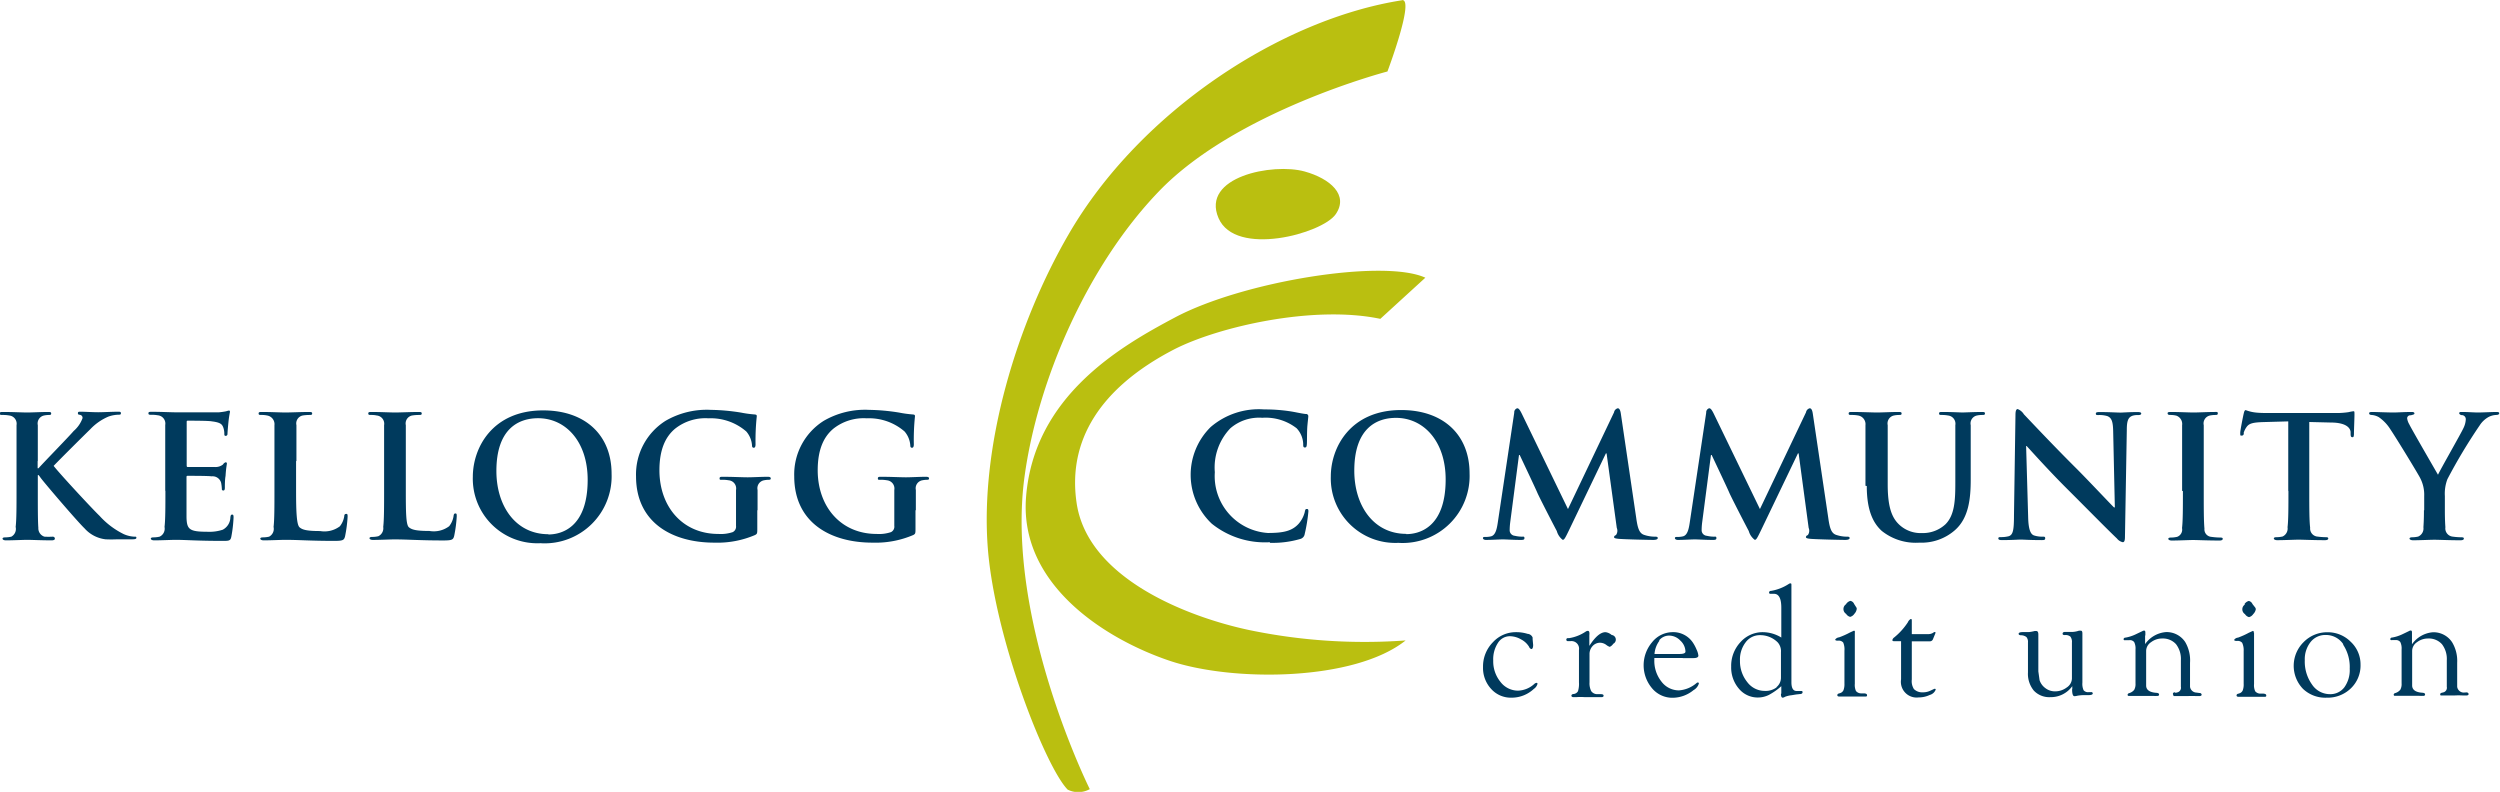 <svg id="Layer_1" data-name="Layer 1" xmlns="http://www.w3.org/2000/svg" viewBox="0 0 284.3 90.05"><defs><style>.cls-1{fill:#babf10;}.cls-2{fill:#003a5d;}</style></defs><title>Untitled-1</title><path class="cls-1" d="M219.94,36.55c-4.73-2.17-20.72.4-28.47,4.52-6.1,3.24-16.06,8.9-16.94,20.47-0.76,10,9.15,16.16,16.35,18.58s21,2.32,26.82-2.32a64.38,64.38,0,0,1-17.79-1.18c-6.88-1.46-18.44-5.84-19.64-14.54-1-7,2.66-13,11.09-17.37,5-2.57,15.86-5.08,23.46-3.48Z" transform="translate(-57.85 -4.97)"/><path class="cls-1" d="M217.29,5c-13.73,2.14-29.78,12.61-37.89,26.57-5.92,10.19-10.14,24.1-9.21,35.81,0.82,10.29,6.59,24.87,9.08,27.39a2.71,2.71,0,0,0,2.51-.06s-9.64-19.32-7.42-35.54c1.5-11,7.16-24,15.27-32.43,8.78-9.15,26-13.64,26-13.64s3.14-8.34,1.64-8.11" transform="translate(-57.85 -4.97)"/><path class="cls-1" d="M206.21,24.47c-3.61-1-11.81.6-9.79,5.3,1.92,4.47,11.79,1.77,13.32-.43s-0.63-4.06-3.53-4.87" transform="translate(-57.85 -4.97)"/><path class="cls-2" d="M333.5,63c0,0.31,0,1.12-.06,1.93a1,1,0,0,1-.6,1.06,3.14,3.14,0,0,1-.67.08c-0.21,0-.31.06-0.31,0.15s0.15,0.19.42,0.19c0.71,0,1.93-.06,2.41-0.06s1.73,0.06,2.95.06c0.25,0,.4-0.06.4-0.19s-0.1-.15-0.31-0.15a8.22,8.22,0,0,1-1-.08,0.94,0.94,0,0,1-.79-1.06c-0.06-.81-0.06-1.62-0.06-1.93V61.39a4.62,4.62,0,0,1,.29-1.93,61.43,61.43,0,0,1,3.68-6.13,2.85,2.85,0,0,1,1-.94,2.08,2.08,0,0,1,.85-0.23c0.21,0,.36-0.06.36-0.19s-0.13-.15-0.35-0.15c-0.37,0-1.64.06-2.06,0.06s-1.18-.06-1.81-0.06c-0.23,0-.33,0-0.33.17a0.36,0.36,0,0,0,.35.19,0.46,0.46,0,0,1,.4.48,2.52,2.52,0,0,1-.27,1c-0.27.6-2.7,4.84-2.89,5.3-0.31-.54-3-5.18-3.28-5.76a1.79,1.79,0,0,1-.23-0.66A0.35,0.35,0,0,1,332,52.2c0.29-.08.42-0.1,0.42-0.21s-0.1-.17-0.29-0.17c-0.87,0-1.66.06-2.06,0.06-0.64,0-2.08-.06-2.43-0.06s-0.37.06-.37,0.17,0.14,0.17.29,0.17a2,2,0,0,1,.81.25,4.72,4.72,0,0,1,1.33,1.41c0.68,1,3.26,5.24,3.39,5.55a4.08,4.08,0,0,1,.44,2V63Zm-15.41-2.18c0,1.77,0,3.29-.1,4.1a1,1,0,0,1-.56,1.06,3.17,3.17,0,0,1-.69.08c-0.23,0-.31.06-0.31,0.15s0.13,0.19.39,0.19c0.77,0,2-.06,2.43-0.06s1.75,0.06,3,.06c0.21,0,.37-0.06.37-0.19s-0.1-.15-0.31-0.15a8.21,8.21,0,0,1-1-.08,0.92,0.92,0,0,1-.75-1c-0.1-.83-0.1-2.35-0.1-4.12v-7.9l2.43,0.06c1.71,0,2.23.58,2.27,1.08l0,0.21c0,0.29.06,0.38,0.21,0.38s0.15-.12.17-0.31c0-.5.06-1.83,0.06-2.24s0-.4-0.15-0.4a4.8,4.8,0,0,0-.52.1,9.21,9.21,0,0,1-1.33.1H316c-0.64,0-1.37,0-1.93-.1a4.47,4.47,0,0,1-.83-0.23c-0.12,0-.17.12-0.23,0.37s-0.4,1.91-.4,2.22,0,0.31.17,0.31A0.23,0.23,0,0,0,313,54.2a2.28,2.28,0,0,1,.33-0.67c0.29-.42.75-0.52,1.87-0.56l2.87-.08v7.9Zm-12,0c0,1.87,0,3.39-.1,4.2a0.87,0.87,0,0,1-.56,1,3.17,3.17,0,0,1-.69.08c-0.23,0-.31.06-0.31,0.15s0.14,0.19.39,0.19c0.77,0,2-.06,2.43-0.06s1.73,0.06,3,.06c0.21,0,.37-0.06.37-0.19s-0.1-.15-0.31-0.15a8.23,8.23,0,0,1-1-.08,0.85,0.85,0,0,1-.77-0.94c-0.08-.83-0.08-2.35-0.08-4.22V57.4c0-2.93,0-3.47,0-4.08a0.92,0.92,0,0,1,.71-1.1,3.2,3.2,0,0,1,.58-0.06c0.19,0,.31,0,0.31-0.19s-0.15-.15-0.4-0.15c-0.73,0-1.87.06-2.35,0.06s-1.77-.06-2.5-0.06c-0.31,0-.46,0-0.46.15s0.12,0.19.31,0.19a2.77,2.77,0,0,1,.69.08,1,1,0,0,1,.65,1.08c0,0.62,0,1.16,0,4.08v3.39Zm-17.83-5.13h0.06c0.35,0.37,2.49,2.77,4.59,4.86s4.47,4.51,5.68,5.66a1.16,1.16,0,0,0,.66.42c0.17,0,.25-0.17.25-0.6l0.21-12.16c0-1.08.17-1.48,0.71-1.64a2.06,2.06,0,0,1,.58-0.06q0.35,0,.35-0.17c0-.15-0.19-0.17-0.44-0.17-0.94,0-1.68.06-1.89,0.06-0.4,0-1.33-.06-2.33-0.06-0.29,0-.5,0-0.5.17s0.08,0.17.31,0.17a3.11,3.11,0,0,1,1,.12c0.46,0.19.64,0.56,0.66,1.73l0.19,8.65h-0.1c-0.33-.31-2.93-3.08-4.24-4.39-2.81-2.79-5.74-5.93-6-6.19a1.45,1.45,0,0,0-.71-0.6c-0.19,0-.25.27-0.25,0.66l-0.17,11.41c0,1.68-.1,2.23-0.6,2.39a3.37,3.37,0,0,1-.87.1c-0.19,0-.31,0-0.31.15s0.17,0.19.42,0.19c1,0,1.91-.06,2.08-0.06,0.37,0,1.14.06,2.39,0.06,0.27,0,.44,0,0.44-0.19S290.37,66,290.16,66a3,3,0,0,1-1-.14c-0.38-.13-0.64-0.63-0.67-2.14Zm-18.12,4.55c0,2.79.73,4.22,1.71,5.11a6.19,6.19,0,0,0,4.28,1.33,5.75,5.75,0,0,0,4-1.39c1.62-1.39,1.83-3.66,1.83-5.8V57.4c0-2.93,0-3.47,0-4.08a0.92,0.92,0,0,1,.71-1.1,2.85,2.85,0,0,1,.56-0.06c0.23,0,.35,0,0.35-0.17s-0.13-.17-0.4-0.17c-0.75,0-2,.06-2.2.06,0,0-1.23-.06-2.22-0.06-0.27,0-.4,0-0.4.17s0.12,0.17.33,0.17a3.67,3.67,0,0,1,.69.06,0.94,0.94,0,0,1,.83,1.1c0,0.62,0,1.16,0,4.08v2.41c0,2-.06,3.72-1.12,4.78a3.77,3.77,0,0,1-2.66,1,3.57,3.57,0,0,1-2.41-.79c-0.94-.77-1.5-1.94-1.5-4.74V57.4c0-2.93,0-3.47,0-4.08a0.92,0.92,0,0,1,.71-1.1,2.85,2.85,0,0,1,.56-0.06c0.19,0,.31,0,0.31-0.17s-0.13-.17-0.42-0.17c-0.69,0-1.91.06-2.37,0.06s-1.79-.06-2.81-0.06c-0.29,0-.42,0-0.42.17s0.11,0.17.33,0.17a3.88,3.88,0,0,1,.75.06,1,1,0,0,1,.83,1.1c0,0.62,0,1.16,0,4.08v2.81ZM250,64.45c-0.1.66-.25,1.41-0.79,1.52a2.45,2.45,0,0,1-.58.06c-0.19,0-.31,0-0.31.13s0.15,0.21.35,0.21c0.62,0,1.54-.06,1.91-0.06s1.21,0.06,2,.06c0.29,0,.46,0,0.46-0.21S252.9,66,252.75,66a3.68,3.68,0,0,1-.81-0.1,0.63,0.63,0,0,1-.58-0.62,7.59,7.59,0,0,1,.06-0.9l1-7.67h0.08c0.68,1.44,1.83,3.87,2,4.28s1.75,3.49,2.22,4.37a1.88,1.88,0,0,0,.68,1c0.17,0,.27-0.17.71-1.08l4.2-8.75h0.08L263.53,65a0.83,0.83,0,0,1-.1.83,0.26,0.26,0,0,0-.21.21c0,0.12.12,0.17,0.56,0.21,0.77,0.06,3.43.12,3.91,0.12,0.27,0,.5-0.06.5-0.21S268.06,66,267.89,66a3.82,3.82,0,0,1-1.19-.19c-0.58-.17-0.77-0.73-0.94-1.95L264,52c-0.06-.4-0.17-0.6-0.35-0.6a0.57,0.57,0,0,0-.42.46l-5.24,11L252.73,52c-0.25-.5-0.37-0.6-0.52-0.6a0.48,0.48,0,0,0-.33.5Zm-21.83,0c-0.1.66-.25,1.41-0.79,1.52a2.44,2.44,0,0,1-.58.06c-0.19,0-.31,0-0.31.13s0.15,0.21.35,0.21c0.62,0,1.54-.06,1.91-0.06s1.21,0.06,2,.06c0.29,0,.46,0,0.46-0.21S231.07,66,230.92,66a3.67,3.67,0,0,1-.81-0.1,0.63,0.63,0,0,1-.58-0.62,7.73,7.73,0,0,1,.06-0.9l1-7.67h0.08c0.68,1.44,1.83,3.87,2,4.28s1.75,3.49,2.22,4.37a1.88,1.88,0,0,0,.67,1c0.17,0,.27-0.17.71-1.08l4.2-8.75h0.08L241.71,65a0.83,0.83,0,0,1-.1.83,0.26,0.26,0,0,0-.21.21c0,0.12.12,0.17,0.56,0.21,0.77,0.06,3.43.12,3.91,0.12,0.27,0,.5-0.06.5-0.21S246.23,66,246.06,66a3.82,3.82,0,0,1-1.2-.19c-0.58-.17-0.77-0.73-0.94-1.95L242.17,52c-0.06-.4-0.17-0.6-0.35-0.6a0.57,0.57,0,0,0-.42.46l-5.24,11L230.9,52c-0.25-.5-0.37-0.6-0.52-0.6a0.48,0.48,0,0,0-.33.5Zm-10.4,1.23c-3.7,0-5.91-3.18-5.91-7.19,0-4.8,2.52-6,4.74-6,3.16,0,5.65,2.68,5.65,7,0,5.57-3.12,6.22-4.47,6.22m-0.81,1a7.62,7.62,0,0,0,8-7.9c0-4.41-3-7.21-7.78-7.21-5.78,0-8,4.26-8,7.55a7.34,7.34,0,0,0,7.76,7.55m-14.7,0a11.14,11.14,0,0,0,3.47-.44,0.68,0.68,0,0,0,.5-0.56,18.34,18.34,0,0,0,.42-2.56c0-.15,0-0.29-0.17-0.29s-0.19.08-.25,0.38a3.23,3.23,0,0,1-.66,1.27c-0.77.88-1.81,1.08-3.53,1.08A6.48,6.48,0,0,1,196,58.67a6.44,6.44,0,0,1,1.77-5,5,5,0,0,1,3.62-1.19,5.74,5.74,0,0,1,3.91,1.19,2.74,2.74,0,0,1,.75,1.77c0,0.27,0,.42.19,0.42s0.21-.15.23-0.44,0-1.44.06-2.08,0.1-.9.1-1.06a0.25,0.25,0,0,0-.29-0.23c-0.58-.06-1.2-0.23-1.93-0.33a19.09,19.09,0,0,0-2.79-.19,8.4,8.4,0,0,0-6.09,2,7.63,7.63,0,0,0,.13,11,9.64,9.64,0,0,0,6.61,2.1M162,63c0-1,0-1.73,0-2.31a0.92,0.92,0,0,1,.73-1.1,3.08,3.08,0,0,1,.52-0.06c0.13,0,.25,0,0.25-0.15s-0.13-.19-0.38-0.19c-0.64,0-1.66.06-2.25,0.06s-1.79-.06-2.79-0.06c-0.27,0-.4,0-0.4.19s0.12,0.15.29,0.15a4,4,0,0,1,.75.06,0.94,0.94,0,0,1,.83,1.1c0,0.58,0,1.31,0,2.27v1.81a0.69,0.69,0,0,1-.37.71,4.26,4.26,0,0,1-1.64.21c-4.07,0-6.7-3.1-6.7-7.24,0-2.37.69-3.81,1.77-4.72a5.55,5.55,0,0,1,3.81-1.19,6.16,6.16,0,0,1,4.3,1.5,2.71,2.71,0,0,1,.65,1.6c0,0.15.06,0.25,0.19,0.25s0.21-.1.21-0.4a26,26,0,0,1,.13-3.16c0-.14,0-0.21-0.27-0.23a12.69,12.69,0,0,1-1.52-.21,23.12,23.12,0,0,0-3.41-.31,9.34,9.34,0,0,0-5.18,1.25,7.2,7.2,0,0,0-3.35,6.3c0,5.32,4.18,7.55,8.9,7.55a10.89,10.89,0,0,0,4.64-.87c0.23-.13.25-0.17,0.25-0.69V63Zm-18,0c0-1,0-1.73,0-2.31a0.92,0.92,0,0,1,.73-1.1,3.08,3.08,0,0,1,.52-0.06c0.13,0,.25,0,0.25-0.15s-0.13-.19-0.38-0.19c-0.64,0-1.66.06-2.25,0.06s-1.79-.06-2.79-0.06c-0.27,0-.4,0-0.4.19s0.12,0.15.29,0.15a4,4,0,0,1,.75.06,0.93,0.93,0,0,1,.83,1.1c0,0.58,0,1.31,0,2.27v1.81a0.69,0.69,0,0,1-.37.71,4.26,4.26,0,0,1-1.64.21c-4.07,0-6.7-3.1-6.7-7.24,0-2.37.69-3.81,1.77-4.72a5.55,5.55,0,0,1,3.81-1.19,6.16,6.16,0,0,1,4.3,1.5,2.71,2.71,0,0,1,.65,1.6c0,0.15.06,0.25,0.19,0.25s0.21-.1.21-0.4a25.87,25.87,0,0,1,.14-3.16c0-.14,0-0.21-0.27-0.23a12.7,12.7,0,0,1-1.52-.21,23.14,23.14,0,0,0-3.41-.31,9.34,9.34,0,0,0-5.18,1.25,7.21,7.21,0,0,0-3.35,6.3c0,5.32,4.18,7.55,8.9,7.55a10.89,10.89,0,0,0,4.64-.87c0.23-.13.25-0.17,0.25-0.69V63Zm-23.79,2.72c-3.7,0-5.91-3.18-5.91-7.19,0-4.8,2.52-6,4.74-6,3.16,0,5.64,2.68,5.64,7,0,5.57-3.12,6.22-4.47,6.22m-0.81,1a7.62,7.62,0,0,0,8-7.9c0-4.41-3-7.21-7.78-7.21-5.78,0-8,4.26-8,7.55a7.34,7.34,0,0,0,7.76,7.55M104,57.4c0-2.93,0-3.47,0-4.08a0.92,0.92,0,0,1,.71-1.1,5,5,0,0,1,.75-0.06c0.23,0,.35,0,0.35-0.17s-0.13-.17-0.4-0.17c-0.75,0-2.16.06-2.62,0.06s-1.73-.06-2.64-0.06c-0.29,0-.42,0-0.42.17s0.12,0.17.33,0.17a2.81,2.81,0,0,1,.64.06,0.94,0.94,0,0,1,.83,1.1c0,0.62,0,1.16,0,4.08v3.39c0,1.77,0,3.29-.1,4.1a1,1,0,0,1-.56,1.06,3.18,3.18,0,0,1-.69.08c-0.23,0-.31.06-0.31,0.15s0.13,0.19.38,0.19c0.77,0,2-.06,2.43-0.06,1.56,0,2.83.12,5.61,0.12,1,0,1.1-.1,1.21-0.52a15.16,15.16,0,0,0,.29-2.22c0-.23,0-0.33-0.15-0.33s-0.19.12-.21,0.29a2.41,2.41,0,0,1-.5,1.16,2.91,2.91,0,0,1-2.25.54c-1.5,0-2-.14-2.33-0.42S104,63.26,104,60.79V57.4Zm-12.44,0c0-2.93,0-3.47,0-4.08a0.92,0.92,0,0,1,.71-1.1A5,5,0,0,1,93,52.16c0.23,0,.35,0,0.35-0.17s-0.14-.17-0.41-0.17c-0.75,0-2.16.06-2.62,0.06s-1.73-.06-2.64-0.06c-0.29,0-.42,0-0.42.17s0.11,0.17.33,0.17a2.81,2.81,0,0,1,.64.06,1,1,0,0,1,.83,1.1c0,0.62,0,1.16,0,4.08v3.39c0,1.77,0,3.29-.1,4.1A1,1,0,0,1,88.45,66a3.17,3.17,0,0,1-.69.08c-0.23,0-.31.06-0.31,0.15s0.14,0.19.39,0.19c0.77,0,2-.06,2.43-0.06,1.56,0,2.83.12,5.61,0.12,1,0,1.1-.1,1.21-0.52a15.2,15.2,0,0,0,.29-2.22c0-.23,0-0.33-0.15-0.33S97,63.49,97,63.66a2.42,2.42,0,0,1-.5,1.16,2.91,2.91,0,0,1-2.25.54c-1.5,0-2-.14-2.33-0.42s-0.4-1.68-.4-4.14V57.4ZM76.66,60.79c0,1.77,0,3.29-.1,4.1A1,1,0,0,1,76,66a3.17,3.17,0,0,1-.69.08c-0.23,0-.31.06-0.31,0.15s0.13,0.19.39,0.19c0.77,0,2-.06,2.43-0.06,1.14,0,2.43.12,5.34,0.12,0.73,0,.91,0,1-0.5a15.08,15.08,0,0,0,.25-2.14c0-.19,0-0.35-0.15-0.35s-0.17.08-.21,0.29a1.63,1.63,0,0,1-.87,1.43,4.89,4.89,0,0,1-1.81.23c-2,0-2.27-.29-2.31-1.62,0-.56,0-2.33,0-3V59.27c0-.12,0-0.19.12-0.19,0.46,0,2.37,0,2.74.06a1,1,0,0,1,1.08.75,5.17,5.17,0,0,1,.08.69,0.15,0.15,0,0,0,.17.17c0.17,0,.17-0.21.17-0.36s0-.91.08-1.29c0.06-1,.15-1.29.15-1.41a0.13,0.13,0,0,0-.13-0.15,0.54,0.54,0,0,0-.31.25,1.35,1.35,0,0,1-.92.29c-0.44,0-2.66,0-3.08,0-0.12,0-.13-0.08-0.13-0.21V53c0-.14,0-0.19.13-0.19,0.39,0,2.41,0,2.74.08,1,0.12,1.16.35,1.29,0.69a2.06,2.06,0,0,1,.12.69c0,0.17,0,.27.17,0.27a0.21,0.21,0,0,0,.19-0.21c0-.23.08-1.08,0.1-1.27A12.21,12.21,0,0,1,84,51.83c0-.1,0-0.17-0.12-0.17a1.88,1.88,0,0,0-.31.08,7.68,7.68,0,0,1-.83.12c-0.37,0-4.2,0-4.82,0s-1.75-.06-2.77-0.06c-0.29,0-.42,0-0.42.17s0.12,0.17.33,0.17a3.89,3.89,0,0,1,.75.06,0.94,0.94,0,0,1,.83,1.1c0,0.62,0,1.16,0,4.08v3.39ZM62.15,57.4c0-2.93,0-3.47,0-4.08a0.92,0.92,0,0,1,.71-1.1,2.81,2.81,0,0,1,.54-0.06c0.15,0,.27,0,0.27-0.17s-0.13-.17-0.4-0.17c-0.66,0-1.87.06-2.33,0.06s-1.68-.06-2.7-0.06c-0.29,0-.42,0-0.42.17s0.12,0.17.33,0.17a3.9,3.9,0,0,1,.75.06,0.94,0.94,0,0,1,.83,1.1c0,0.62,0,1.16,0,4.08v3.39c0,1.77,0,3.29-.1,4.1A1,1,0,0,1,59.14,66a3.19,3.19,0,0,1-.69.08c-0.23,0-.31.06-0.31,0.15s0.13,0.19.38,0.19c0.77,0,2-.06,2.43-0.06s1.7,0.06,2.77.06c0.21,0,.37-0.06.37-0.19S64,66,63.84,66A8.26,8.26,0,0,1,62.9,66a1,1,0,0,1-.69-1c-0.06-.83-0.06-2.35-0.06-4.12V59h0.1l0.21,0.29c0.4,0.56,4.2,5,5,5.76a3.78,3.78,0,0,0,2.39,1.25,13.16,13.16,0,0,0,1.33,0H72.9c0.37,0,.46-0.06.46-0.19S73.25,66,73.11,66a3.36,3.36,0,0,1-1.19-.29,9.13,9.13,0,0,1-2.75-2.08c-0.75-.71-4.53-4.78-5.22-5.68,0.65-.69,3.56-3.58,4.16-4.16a6.14,6.14,0,0,1,2.08-1.45,3.76,3.76,0,0,1,1.12-.21c0.19,0,.29,0,0.29-0.17s-0.13-.17-0.33-0.17c-0.6,0-1.66.06-2.25,0.06s-1.58-.06-2-0.06c-0.21,0-.31,0-0.31.17s0.08,0.15.25,0.19a0.33,0.33,0,0,1,.27.39,3.47,3.47,0,0,1-1,1.44c-0.56.66-3.37,3.53-4,4.24h-0.1V57.4Z" transform="translate(-57.85 -4.97)"/><path class="cls-2" d="M332.14,77.25c0-.13,0-0.23,0-0.33s0-.25-0.14-0.25a0.44,0.44,0,0,0-.21.07l-0.33.16-0.46.22a4.43,4.43,0,0,1-1.11.35,0.21,0.21,0,0,0-.22.17,0.12,0.12,0,0,0,.08.12,0.26,0.26,0,0,0,.14,0h0.37a0.62,0.62,0,0,1,.55.22,1.63,1.63,0,0,1,.15.83v3.88a1.32,1.32,0,0,1-.15.72,1.15,1.15,0,0,1-.59.38,0.22,0.22,0,0,0-.16.17,0.13,0.13,0,0,0,.15.14l0.34,0q0.27,0,1.63,0c0.43,0,.7,0,0.81,0a2.94,2.94,0,0,0,.44,0,0.16,0.16,0,0,0,.2-0.16c0-.11-0.09-0.17-0.28-0.19q-1.15-.07-1.19-0.79V79a1.2,1.2,0,0,1,.55-1,2.06,2.06,0,0,1,1.27-.42,2,2,0,0,1,1.57.65,2.76,2.76,0,0,1,.55,1.84v3a0.54,0.54,0,0,1-.34.62l-0.26.07a0.17,0.17,0,0,0-.15.17,0.14,0.14,0,0,0,.06.13l0.12,0,0.25,0h0.33l0.85,0a9,9,0,0,1,1,0l0.34,0q0.29,0,.28-0.18a0.23,0.23,0,0,0-.24-0.17L338,83.73a0.76,0.76,0,0,1-.72-0.66l0-.41V80.34A4.1,4.1,0,0,0,336.7,78a2.53,2.53,0,0,0-2.17-1.13,3.2,3.2,0,0,0-2.39,1.37v-1Zm-7.85,1a4.6,4.6,0,0,1,.77,2.76,3.35,3.35,0,0,1-.61,2.12,2,2,0,0,1-1.68.78,2.45,2.45,0,0,1-2-1.1,4.48,4.48,0,0,1-.82-2.75,3.17,3.17,0,0,1,.66-2.08,2.13,2.13,0,0,1,1.73-.8,2.36,2.36,0,0,1,2,1.07M319.81,78a3.78,3.78,0,0,0-.06,5.31,3.67,3.67,0,0,0,2.69,1,3.79,3.79,0,0,0,2.76-1.07,3.6,3.6,0,0,0,1.09-2.69,3.5,3.5,0,0,0-1.11-2.59,3.66,3.66,0,0,0-2.65-1.09A3.73,3.73,0,0,0,319.81,78m-5.66-1.07c0-.13,0-0.2-0.11-0.21l-0.46.21a8.9,8.9,0,0,1-1.22.55,0.59,0.59,0,0,0-.44.25c0,0.09.1,0.13,0.32,0.13a0.66,0.66,0,0,1,.59.21A2,2,0,0,1,313,79v3.74a1.89,1.89,0,0,1-.11.75,0.62,0.62,0,0,1-.38.33l-0.16.05a0.19,0.19,0,0,0-.16.18c0,0.11.08,0.16,0.23,0.16l0.31,0,0.27,0,0.63,0h0.55l0.6,0,0.56,0c0.15,0,.23,0,0.23-0.14s-0.09-.19-0.3-0.22l-0.4,0a0.77,0.77,0,0,1-.56-0.27,1.67,1.67,0,0,1-.13-0.82V76.89Zm-1-3.22a0.65,0.65,0,0,0,0,1.1,0.77,0.77,0,0,0,.46.34,0.82,0.82,0,0,0,.48-0.35,1,1,0,0,0,.29-0.55,0.39,0.39,0,0,0-.09-0.22L314,73.66a0.58,0.58,0,0,0-.42-0.35,0.87,0.87,0,0,0-.49.36m-11.27,3.59c0-.13,0-0.23,0-0.33s0-.25-0.14-0.25a0.43,0.43,0,0,0-.21.07l-0.34.16-0.46.22a4.42,4.42,0,0,1-1.11.35,0.21,0.21,0,0,0-.22.17,0.13,0.13,0,0,0,.08.12,0.27,0.27,0,0,0,.14,0H300a0.61,0.61,0,0,1,.55.22,1.62,1.62,0,0,1,.15.83v3.88a1.32,1.32,0,0,1-.15.72,1.15,1.15,0,0,1-.59.38,0.22,0.22,0,0,0-.16.17,0.13,0.13,0,0,0,.16.14l0.34,0c0.18,0,.72,0,1.63,0,0.43,0,.7,0,0.81,0a2.94,2.94,0,0,0,.44,0,0.16,0.16,0,0,0,.2-0.16c0-.11-0.09-0.17-0.28-0.19q-1.15-.07-1.19-0.79V79a1.2,1.2,0,0,1,.56-1,2.05,2.05,0,0,1,1.27-.42,2,2,0,0,1,1.57.65,2.76,2.76,0,0,1,.55,1.84v3a0.54,0.54,0,0,1-.34.62l-0.26.07A0.17,0.17,0,0,0,305,84a0.14,0.14,0,0,0,.06.13l0.12,0,0.25,0h0.33l0.85,0a9,9,0,0,1,1,0l0.33,0q0.29,0,.28-0.18a0.22,0.22,0,0,0-.24-0.17l-0.36-.05a0.76,0.76,0,0,1-.72-0.66l0-.41V80.34a4.1,4.1,0,0,0-.55-2.36,2.53,2.53,0,0,0-2.17-1.13,3.2,3.2,0,0,0-2.39,1.37v-1Zm-8.33,6.08q0,0.81.27,0.8a1.36,1.36,0,0,0,.32-0.05,4.54,4.54,0,0,1,.72-0.07l0.54,0q0.51,0,.5-0.21a0.16,0.16,0,0,0-.2-0.13h-0.26a0.66,0.66,0,0,1-.58-0.21,1.77,1.77,0,0,1-.14-0.87V77c0-.21-0.06-0.31-0.18-0.31l-0.21,0a2.79,2.79,0,0,1-.67.14l-0.6,0-0.28,0c-0.21,0-.31.07-0.31,0.2s0.09,0.16.27,0.16a0.83,0.83,0,0,1,.62.18,1,1,0,0,1,.17.67v4.11a1.27,1.27,0,0,1-.59,1,2.18,2.18,0,0,1-1.35.44,1.76,1.76,0,0,1-1.07-.36,1.81,1.81,0,0,1-.67-0.91l-0.14-1V81.09l0-3.84V77.13q0-.4-0.23-0.4l-0.19,0a4.59,4.59,0,0,1-.64.12l-0.65,0q-0.52,0-.53.18c0,0.11.06,0.16,0.21,0.18a1.07,1.07,0,0,1,.67.2,0.83,0.83,0,0,1,.18.61v3.41a3,3,0,0,0,.67,2.08,2.41,2.41,0,0,0,1.88.74A3,3,0,0,0,293.51,83v0.33ZM277.29,77.9a0.37,0.37,0,0,0,.38-0.25l0.2-.49a0.81,0.81,0,0,0,.08-0.22c0-.08,0-0.11-0.09-0.1a0.51,0.51,0,0,0-.19.1,1,1,0,0,1-.58.14h-1.83l0-1.49c0-.15,0-0.23-0.12-0.23a0.78,0.78,0,0,0-.33.38,7.52,7.52,0,0,1-1.54,1.71,0.51,0.51,0,0,0-.22.31c0,0.09.07,0.13,0.22,0.13h0.77v4.33a1.79,1.79,0,0,0,2,2.06A2.93,2.93,0,0,0,277.3,84a1,1,0,0,0,.68-0.61,0.09,0.09,0,0,0-.1-0.09l-0.05,0-0.45.21a1.9,1.9,0,0,1-.88.19,1.32,1.32,0,0,1-1-.37,1.68,1.68,0,0,1-.24-1.09V77.9h2Zm-8.5-1c0-.13,0-0.2-0.11-0.21l-0.46.21a8.94,8.94,0,0,1-1.23.55,0.6,0.6,0,0,0-.44.25c0,0.09.1,0.13,0.32,0.13a0.66,0.66,0,0,1,.59.21,2,2,0,0,1,.14.93v3.74a1.91,1.91,0,0,1-.11.75,0.62,0.62,0,0,1-.38.33l-0.16.05a0.19,0.19,0,0,0-.16.18c0,0.11.08,0.16,0.23,0.16l0.31,0,0.27,0,0.63,0h0.55l0.6,0,0.56,0c0.15,0,.23,0,0.23-0.14s-0.09-.19-0.3-0.22l-0.4,0a0.76,0.76,0,0,1-.56-0.27,1.67,1.67,0,0,1-.13-0.82V76.89Zm-1-3.22a0.65,0.65,0,0,0,0,1.1,0.77,0.77,0,0,0,.46.34,0.82,0.82,0,0,0,.48-0.35A1,1,0,0,0,269,74.2a0.39,0.39,0,0,0-.09-0.22l-0.21-.33a0.58,0.58,0,0,0-.42-0.35,0.86,0.86,0,0,0-.49.36m-7.87,9.45a2.07,2.07,0,0,1-1.37.43,2.48,2.48,0,0,1-2-1,3.77,3.77,0,0,1-.83-2.44,3.2,3.2,0,0,1,.64-2.08A2,2,0,0,1,258,77.2a2.81,2.81,0,0,1,2,.81,1.5,1.5,0,0,1,.38,1.13V82a1.39,1.39,0,0,1-.53,1.13m0.53,0.75c0,0.29.07,0.43,0.2,0.43a0.58,0.58,0,0,0,.26-0.1,3,3,0,0,1,.76-0.18l0.48-.08,0.45-.05c0.21,0,.31-0.09.31-0.22a0.13,0.13,0,0,0-.09-0.13h-0.08l-0.51,0q-0.59,0-.59-1V71.5c0-.13,0-0.19-0.13-0.19a0.33,0.33,0,0,0-.16.06,5.29,5.29,0,0,1-2,.79c-0.18,0-.26.1-0.25,0.21a0.15,0.15,0,0,0,.1.13l0.11,0,0.3,0q0.88-.05.88,1.58v3.39a4.07,4.07,0,0,0-2.08-.61A3.38,3.38,0,0,0,255.77,78a3.94,3.94,0,0,0-1.05,2.78,3.69,3.69,0,0,0,.88,2.51,2.77,2.77,0,0,0,2.18,1A2.81,2.81,0,0,0,259,84a7.15,7.15,0,0,0,1.42-1v0.84Zm-13.87-6.07a1.47,1.47,0,0,1,1.17-.56,1.76,1.76,0,0,1,1.26.57,1.74,1.74,0,0,1,.58,1.25c0,0.18-.23.27-0.68,0.27H246a2.86,2.86,0,0,1,.58-1.53m2.62,2,0.59,0h0.64c0.37,0,.56-0.1.56-0.28a2.17,2.17,0,0,0-.21-0.7,4.55,4.55,0,0,0-.42-0.79A2.69,2.69,0,0,0,248,76.86,3,3,0,0,0,245.73,78a4.05,4.05,0,0,0,0,5.25,3,3,0,0,0,2.35,1.07,3.78,3.78,0,0,0,2.36-.87,1.29,1.29,0,0,0,.6-0.73,0.11,0.11,0,0,0-.12-0.14,0.3,0.3,0,0,0-.13.06,3.45,3.45,0,0,1-2,.84,2.49,2.49,0,0,1-2-1,3.79,3.79,0,0,1-.81-2.47V79.8h3.25Zm-10.6-2.65V77c0-.2-0.07-0.3-0.2-0.29a0.53,0.53,0,0,0-.2.07,4.68,4.68,0,0,1-1.91.76l-0.19,0a0.17,0.17,0,0,0-.13.16,0.17,0.17,0,0,0,.2.18h0.29a0.86,0.86,0,0,1,.95,1v3.69a2.84,2.84,0,0,1-.11,1,0.64,0.64,0,0,1-.48.32c-0.18,0-.27.1-0.27,0.19s0.08,0.17.23,0.17l0.31,0a7.14,7.14,0,0,1,1,0h1l0.48,0,0.4,0c0.16,0,.24-0.06.24-0.17s-0.09-.16-0.28-0.17l-0.45,0a0.83,0.83,0,0,1-.68-0.35,2,2,0,0,1-.19-1V79.38a1.34,1.34,0,0,1,.35-0.94,1.14,1.14,0,0,1,.87-0.38,1.23,1.23,0,0,1,.7.26,1.36,1.36,0,0,0,.38.21,0.93,0.93,0,0,0,.4-0.35,0.53,0.53,0,0,0-.18-1,1.34,1.34,0,0,0-.7-0.32q-0.84,0-1.84,1.56V77.14Zm-11,.87a3.92,3.92,0,0,0-1.1,2.8,3.51,3.51,0,0,0,.92,2.48,3,3,0,0,0,2.3,1,3.7,3.7,0,0,0,2.56-1,1,1,0,0,0,.41-0.56,0.1,0.1,0,0,0-.13-0.12,0.4,0.4,0,0,0-.21.1,2.87,2.87,0,0,1-1.87.78,2.51,2.51,0,0,1-2-1,3.68,3.68,0,0,1-.82-2.42,3.4,3.4,0,0,1,.53-2,1.6,1.6,0,0,1,1.37-.77,2.57,2.57,0,0,1,1.26.36,2.27,2.27,0,0,1,.92.85,0.39,0.39,0,0,0,.25.25c0.14,0,.21-0.17.21-0.47l-0.06-.65V77.47a0.67,0.67,0,0,0-.58-0.42,4.27,4.27,0,0,0-1.32-.19A3.52,3.52,0,0,0,227.63,78" transform="translate(-57.85 -4.97)"/></svg>